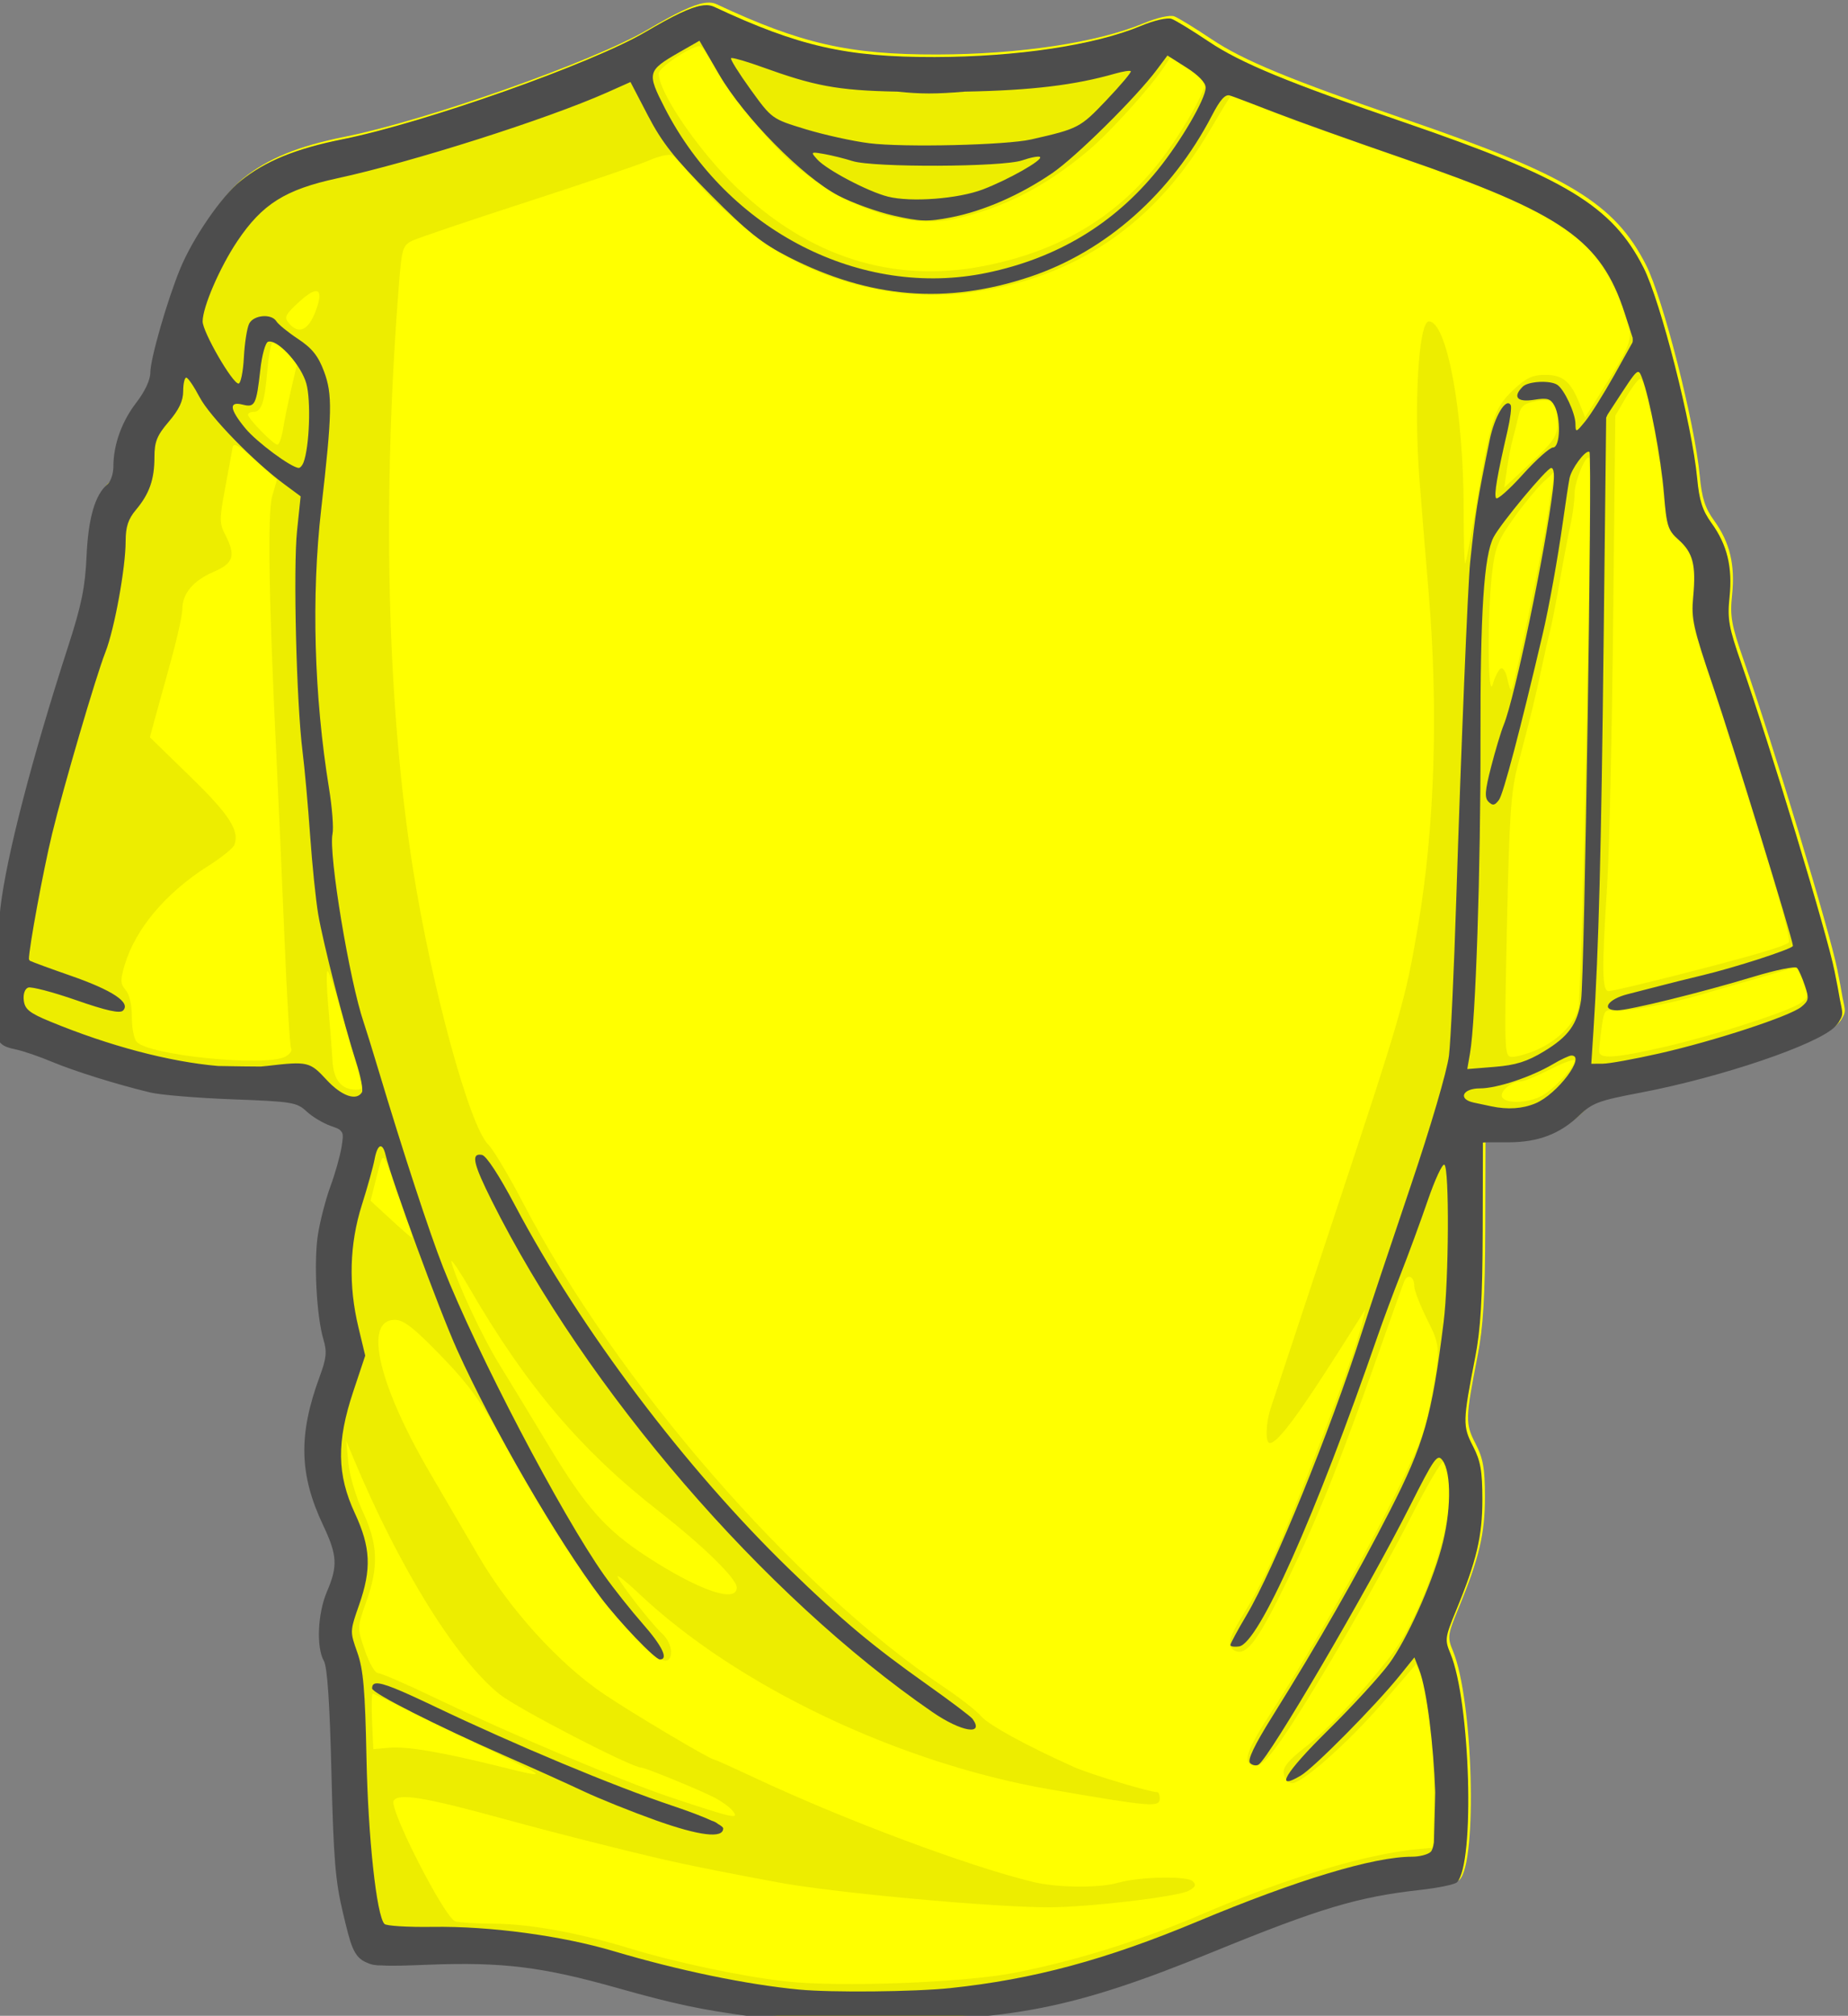 <?xml version="1.0"?><svg width="729.656" height="795.545" xmlns="http://www.w3.org/2000/svg">

 <rect width="100%" height="100%" fill="#808080" stroke="none"/>

 <g>
  <title>Layer 1</title>
  <g externalResourcesRequired="false" id="layer1">
   <g externalResourcesRequired="false" id="g3130">
    <path fill="#ffff00" id="path3128" d="m280.265,1.035c-0.34,-0.016 -0.692,0.008 -1.062,0.031c-0.022,-0 -0.04,0 -0.062,0c-0.285,-0.001 -0.62,0.06 -0.969,0.125c-0.039,0.007 -0.085,-0.008 -0.125,0c-4.456,0.705 -11.091,3.904 -22.312,10.5c-21.093,12.398 -87.246,35.797 -119.437,42.25c-18.602,3.729 -30.52,8.605 -40.344,16.5c-7.495,6.023 -18.815,22.48 -23.812,34.625c-5.128,12.461 -11.781,35.587 -11.781,40.906c0,2.944 -2.123,7.489 -5.531,11.906c-5.768,7.475 -9.047,16.61 -9.062,25.219c-0.005,2.789 -1.026,5.927 -2.281,6.969c-4.952,4.11 -7.64,13.316 -8.312,28.469c-0.541,12.18 -2.019,19.358 -7.156,35.219c-14.437,44.576 -24.446,83.18 -26.844,103.438c-0.341,2.883 -0.878,10.434 -1.344,18.812c-0.021,0.368 -0.042,0.691 -0.062,1.062c-0.243,3.669 -0.473,7.313 -0.594,10.656c-0.139,3.86 -0.207,6.875 -0.25,9.438c-0.098,5.832 0.086,8.812 0.75,10.531c0.011,0.038 0.02,0.087 0.031,0.125c1.065,3.61 3.353,4.479 7.656,5.375c2.837,0.591 9.158,2.761 14.062,4.812c9.109,3.809 25.875,9.026 38.938,12.156c4.013,0.962 18.583,2.175 32.406,2.688c23.498,0.872 25.417,1.177 29.25,4.75c2.255,2.102 6.532,4.684 9.5,5.719c1.594,0.556 2.711,0.947 3.469,1.438c0.011,0.007 0.02,0.024 0.031,0.031c0.459,0.355 0.807,0.79 1.094,1.281c0.427,1.082 0.209,2.694 -0.25,5.562c-0.567,3.543 -2.55,10.562 -4.406,15.594c-1.856,5.032 -4.049,13.524 -4.906,18.875c-1.71,10.673 -0.596,32.302 2.156,41.531c1.446,4.846 1.187,7.397 -1.469,14.594c-8.501,23.039 -8.123,38.705 1.375,58.781c5.571,11.775 5.808,16.033 1.469,26.156c-3.657,8.532 -4.251,21.949 -1.219,27.281c1.374,2.416 2.326,16.412 3,44.062c0.834,34.214 1.536,42.91 4.625,55.719c2.925,12.127 4.012,17.328 9.469,19.375c0.032,0.012 0.061,0.019 0.094,0.031c1.544,0.767 3.399,1.073 5.688,1.031c4.273,0.291 10.069,0.033 18.344,-0.281c29.4,-1.115 44.982,0.81 74.688,9.188c22.45,6.332 32.888,8.54 52.312,11.156c1.834,0.247 5.209,0.497 9.406,0.719c1.023,0.222 1.747,0.434 1.875,0.562c0.526,0.526 11.398,0.549 25.438,0.312c0.126,0.002 0.249,-0.002 0.375,0c2.498,0.038 5.013,0.045 7.5,0.062c57.923,0.402 82.908,-4.464 137.813,-26.875c42.739,-17.445 57.49,-21.865 82.156,-24.625c7.162,-0.801 13.753,-2.16 14.625,-3.031c7.16,-7.161 5.313,-71.357 -2.594,-90.281c-2.262,-5.413 -2.133,-6.354 2.219,-16.906c8.134,-19.726 10.42,-29.388 10.406,-43.969c-0.011,-11.178 -0.707,-15.148 -3.719,-20.969c-4.095,-7.913 -4.055,-9.757 0.875,-34.969c2.16,-11.047 2.891,-23.162 2.969,-49.781l0.094,-35.062l1.562,-0.094l8.375,0c11.833,0 20.431,-3.246 28.156,-10.656c5.037,-4.832 7.705,-5.84 23.781,-8.875c32.034,-6.048 70.671,-19.157 77.25,-26.219c0.802,-0.861 1.386,-1.57 1.781,-2.406c0.01,-0.02 0.022,-0.042 0.031,-0.062c0.635,-0.959 0.938,-1.915 0.938,-2.875c0,-0.772 -0.349,-2.65 -0.906,-5.156c-0.434,-2.723 -1.129,-6.261 -2.125,-11.25c-2.963,-14.84 -25.206,-88.229 -36.844,-121.594c-4.943,-14.17 -5.524,-17.468 -4.625,-26.031c1.243,-11.843 -0.931,-20.731 -7.125,-29.281c-3.574,-4.934 -4.828,-8.886 -5.656,-17.688c-1.968,-20.922 -14.43,-69.822 -21.188,-83.125c-12.348,-24.31 -30.801,-35.504 -94.719,-57.406c-45.816,-15.7 -64.266,-23.304 -76.875,-31.75c-6.489,-4.347 -13.109,-8.408 -14.719,-9c-1.674,-0.616 -6.873,0.579 -12.156,2.781c-18.213,7.591 -48.836,12.21 -81.406,12.281c-34.806,0.076 -53.819,-4.255 -87.063,-19.812c-0.81,-0.379 -1.698,-0.608 -2.719,-0.656z"/>
    <path fill="#000000" fill-opacity="0.071" d="m278.334,11.745c-3.244,-0.014 -16.755,7.105 -23.125,12.188c-3.608,2.879 -41.346,17.27 -67.281,25.656c-29.333,9.485 -37.744,11.801 -53.469,14.781c-24.619,4.666 -38.647,15.469 -50,38.469c-3.215,6.514 -7.033,16.945 -8.469,23.188c-1.436,6.243 -3.295,12.059 -4.125,12.906c-0.83,0.847 -1.5,4.547 -1.5,8.25c0,6.464 -0.688,7.845 -10.531,21.188c-1.387,1.879 -3.1,8.237 -3.812,14.156c-0.94,7.812 -2.303,11.877 -5.031,14.781c-3.156,3.36 -4.005,6.68 -5.25,20.688c-1.606,18.076 -2.365,21.19 -13.438,56.406c-8.523,27.108 -15.503,53.837 -20.156,77c-3.555,17.694 -6.501,43.812 -5.406,48.094c0.379,1.482 3.731,3.807 7.438,5.156c3.707,1.349 10.827,3.937 15.813,5.75c27.925,10.154 36.867,11.875 65.156,12.531l27.219,0.625l5.688,5.688c4.96,4.96 6.677,5.688 13.719,5.688c4.429,0 8.063,0.519 8.062,1.188c-0.005,3.277 -8.673,35.69 -10.5,39.281c-3.3,6.483 -4.486,27.051 -2.312,39.781c2.914,17.065 2.54,22.889 -2.531,39.688c-5.375,17.804 -4.852,23.68 3.875,43.562c5.814,13.246 6.165,19.782 1.719,31.062c-3.703,9.395 -4.156,18.07 -1.219,23.219c1.378,2.415 2.329,16.162 3,43.25c0.995,40.146 3.906,62.923 8.625,67.781c1.569,1.615 4.266,1.766 11.625,0.594c10.822,-1.724 47.065,0.143 59.844,3.094c4.462,1.03 16.892,4.316 27.594,7.281c19.495,5.402 47.809,11.38 59.969,12.656c3.567,0.375 22.201,0.487 41.375,0.25c28.242,-0.35 38.082,-1.117 51.875,-3.969c28.831,-5.961 43.27,-10.546 74.688,-23.781c34.565,-14.562 59.88,-22.277 79.813,-24.312c8.15,-0.832 11.411,-1.881 12.562,-4.031c2.066,-3.86 1.986,-38.558 -0.125,-54.5c-0.924,-6.976 -3.216,-17.16 -5.094,-22.625l-3.406,-9.906l5.969,-13.938c11.529,-26.843 13.216,-48.04 4.781,-60.469c-3.142,-4.63 -3.854,-7.172 -3.031,-11c9.559,-44.505 11.072,-81.858 4.688,-115.875l-1.031,-5.469l11.156,1.25c20.153,2.278 28.744,-0.01 38.5,-10.281c3.503,-3.688 6.68,-5.181 12.969,-6.031c19.822,-2.681 45.884,-9.449 66.719,-17.344c19.36,-7.336 19.01,-6.725 13.812,-23.875c-1.764,-5.822 -5.468,-18.628 -8.219,-28.438c-6.635,-23.659 -16.206,-54.521 -26.125,-84.188c-7.262,-21.717 -7.988,-25.166 -7.031,-33.406c1.357,-11.695 -1.124,-20.956 -7.031,-26.219c-4.264,-3.799 -4.721,-5.28 -5.719,-19.312c-1.022,-14.37 -7.306,-43.662 -10.781,-50.156c-0.876,-1.636 -1.594,-4.794 -1.594,-7.031c0,-2.237 -1.963,-9.327 -4.344,-15.75c-6.562,-17.703 -18.94,-30.154 -40.156,-40.406c-8.98,-4.34 -26.18,-11.247 -38.219,-15.375c-65.394,-22.421 -78.472,-27.768 -94.875,-38.656c-7.667,-5.089 -10.001,-5.928 -12.781,-4.594c-14.617,7.016 -56.572,13.25 -89.219,13.25c-32.698,-0 -55.625,-4.516 -79.562,-15.656c-4.459,-2.075 -9.757,-3.773 -11.75,-3.781zm-2.188,6.469c0.938,0 3.166,2.841 4.938,6.312c5.845,11.456 23.105,32.784 33.406,41.281c20.173,16.64 43.733,24.53 61.844,20.688c19.569,-4.152 36.578,-12.829 53.719,-27.375c8.476,-7.193 24.49,-24.945 29.625,-32.812l2.625,-3.969l6.719,4.438c3.695,2.445 6.719,5.189 6.719,6.094c0,3.856 -10.175,21.285 -18.562,31.812c-17.184,21.568 -39.613,34.681 -69,40.344c-35.639,6.867 -68.743,-3.621 -97.062,-30.781c-15.181,-14.56 -31.031,-37.689 -31.031,-45.281c0,-2.281 12.656,-10.75 16.062,-10.75zm210.031,19.438c0.245,0 5.483,2.094 11.625,4.625c6.142,2.531 15.555,6.106 20.906,7.969c5.351,1.863 23.505,8.157 40.344,14c36.041,12.505 54.199,20.949 64.375,29.906c7.866,6.924 16.209,20.934 19.219,32.25c2.056,7.733 1.434,9.426 -10.219,27.906l-6.562,10.406l-2.25,-5.562c-3.505,-8.672 -6.613,-11.219 -13.562,-11.219c-4.976,0 -7.515,1.221 -12.688,6.094c-7.458,7.025 -8.982,11.794 -14.594,45.781c-1.988,12.039 -3.902,22.191 -4.25,22.562c-0.349,0.372 -0.625,-9.323 -0.625,-21.562c0,-38.311 -6.624,-73.969 -13.719,-73.969c-4.057,0 -6.004,32.762 -3.719,62.438c0.955,12.41 1.997,25.228 3.625,44.594c3.874,46.09 2.39,92.872 -4.156,131.312c-5.055,29.684 -6.339,34.194 -33.969,117.406c-12.467,37.545 -23.394,70.511 -24.281,73.25c-1.948,6.015 -2.131,13.656 -0.312,13.656c3.339,0 12.297,-12.348 34.125,-47.031l3.562,-5.656l-1.094,4.844c-1.786,7.808 -9.298,28.817 -20.562,57.562c-12.085,30.837 -18.998,45.951 -26.563,58c-5.92,9.429 -6.628,12.966 -2.875,14.406c4.405,1.69 8.996,-4.613 20.281,-27.812c12.79,-26.293 21.304,-47.774 39.562,-99.719c2.978,-8.472 5.932,-16.663 6.562,-18.219c1.381,-3.405 4.063,-2.193 4.062,1.844c0,1.589 2.312,7.496 5.125,13.125c5.557,11.12 5.557,11.425 -0.188,39.75c-2.857,14.088 -36.22,76.407 -62.781,117.312c-9.026,13.9 -10.227,18.875 -4.562,18.875c2.244,0 6.008,-4.179 12.375,-13.781c13.145,-19.822 35.616,-58.746 48.844,-84.594c6.275,-12.263 11.978,-21.951 12.656,-21.531c2.527,1.562 3.328,13.879 1.5,22.969c-3.824,19.013 -13.777,42.818 -22.531,53.969c-11.946,15.215 -25.196,29.324 -33.688,35.875c-6.406,4.942 -8.665,7.733 -8.312,10.188c0.266,1.855 1.598,3.589 2.938,3.844c3.706,0.705 21.958,-15.367 36.438,-32.062l12.938,-14.938l1.875,4.625c2.989,7.482 5.806,35.83 5.219,52.469l-0.531,15.406l-4.875,0.438c-21.369,1.904 -52.38,11.223 -87.562,26.312c-23.463,10.063 -49.075,18.015 -73.031,22.656c-19.975,3.87 -68.81,5.675 -89.938,3.344c-17.02,-1.878 -43.416,-7.44 -61.594,-13c-20.309,-6.212 -39.84,-9.754 -54.094,-9.781c-6.367,-0.012 -13.06,-0.424 -14.844,-0.906c-4.109,-1.11 -26.312,-44.491 -24.375,-47.625c1.904,-3.081 12.33,-1.379 43.031,7.062c21.937,6.031 57.231,14.891 70.531,17.688c10.952,2.303 19.181,3.919 38.125,7.469c21.766,4.079 84.865,9.878 107,9.844c15.821,-0.025 50.812,-4.156 55.25,-6.531c2.621,-1.403 3.014,-2.33 1.594,-3.75c-2.184,-2.184 -21.073,-1.805 -29.438,0.594c-7.438,2.133 -24.03,1.996 -33.469,-0.281c-25.469,-6.146 -74.154,-24.33 -109.625,-40.938c-8.777,-4.11 -16.254,-7.469 -16.625,-7.469c-1.489,0 -32.516,-18.437 -43.375,-25.781c-17.797,-12.037 -37.3,-33.529 -49.5,-54.5c-5.699,-9.797 -14.24,-24.411 -18.969,-32.469c-20.593,-35.088 -26.542,-60.719 -14.094,-60.719c3.515,0 7.479,3.073 18.281,14.219c11.437,11.801 16.098,18.368 27.375,38.5c17.29,30.865 31.693,52.555 45.438,68.469c11.536,13.357 18,16.838 18,9.688c0,-2.153 -1.576,-5.301 -3.469,-7c-4.196,-3.767 -17.625,-21.033 -17.625,-22.656c0,-0.643 3.818,2.453 8.5,6.875c38.678,36.531 102.743,66.984 162.562,77.281c39.921,6.872 42.969,7.103 42.969,3.5c0,-1.338 -0.382,-2.438 -0.844,-2.438c-2.996,0 -26.917,-7.209 -33.062,-9.969c-18.842,-8.463 -33.659,-16.581 -36.625,-20.062c-1.784,-2.093 -8.351,-7.222 -14.594,-11.406c-59.173,-39.659 -129.327,-120.327 -166.281,-191.219c-5.579,-10.702 -11.741,-21.035 -13.719,-22.969c-7.388,-7.221 -22.392,-62.211 -29.781,-109.188c-10.294,-65.444 -12.163,-146.855 -5.344,-231.813c1.005,-12.526 1.458,-13.908 5.156,-15.688c2.23,-1.073 22.634,-7.981 45.375,-15.344c22.741,-7.363 44.388,-14.713 48.094,-16.344c3.706,-1.631 7.738,-2.566 8.938,-2.062c1.199,0.503 5.313,4.862 9.156,9.656c8.503,10.607 25.368,24.482 38.156,31.406c21.021,11.382 47.418,16.352 70.312,13.219c42.145,-5.768 73.406,-27.147 95.594,-65.312c4.018,-6.911 7.505,-12.563 7.75,-12.562zm-361.812,77.281c2.271,-0.4 2.376,2.453 0.062,8.344c-2.86,7.281 -6.624,8.783 -10.438,4.188c-1.876,-2.26 -1.318,-3.347 4.031,-8.25c2.848,-2.61 4.981,-4.041 6.344,-4.281zm-16.563,20c0.713,0 3.22,1.672 5.563,3.688l4.25,3.656l-2.469,10.531c-1.356,5.788 -2.874,13.249 -3.406,16.594c-0.532,3.344 -1.542,6.094 -2.219,6.094c-1.528,0 -11.594,-10.284 -11.594,-11.844c0,-0.626 1.008,-1.125 2.25,-1.125c3.081,0 4.315,-3.758 5.406,-16.625c0.511,-6.02 1.506,-10.969 2.219,-10.969zm539.781,14.594c2.128,0 6.538,20.731 8.719,40.938c1.874,17.368 2.401,19.211 6.344,22.312c5.583,4.392 7.595,11.981 5.938,22.469c-1.166,7.377 -0.635,10.365 4.406,24.969c14.733,42.679 34.871,110.25 33.312,111.719c-1.66,1.564 -15.485,5.598 -43.969,12.844c-13.748,3.497 -25.966,6.375 -27.156,6.375c-2.648,0 -2.772,-8.135 -0.625,-41.625c0.848,-13.225 1.917,-60.374 2.375,-104.75l0.844,-80.688l4.25,-7.281c2.346,-4.004 4.851,-7.281 5.562,-7.281zm-37.75,8.438c4.158,0.03 5.323,2.584 5.125,9.406c-0.14,4.803 -1.772,7.165 -10.594,15.344l-10.406,9.656l1.031,-7.219c0.566,-3.977 1.612,-9.418 2.344,-12.094c0.732,-2.675 1.779,-6.837 2.312,-9.25c0.768,-3.477 2.185,-4.632 6.812,-5.5c1.296,-0.243 2.415,-0.351 3.375,-0.344zm-517.156,17.688c1.133,-0.009 3.489,1.779 8.125,5.938l8.563,7.688l-1.875,6.469c-1.928,6.721 -1.371,40.68 1.688,103.781c0.821,16.944 2.266,49.262 3.188,71.812c0.921,22.55 2.09,41.654 2.594,42.469c0.504,0.815 -0.531,2.251 -2.281,3.188c-7.767,4.157 -54.312,-0.522 -58.781,-5.906c-1.05,-1.265 -1.874,-5.718 -1.844,-9.906c0.033,-4.571 -0.954,-8.763 -2.438,-10.469c-2.104,-2.419 -2.166,-3.857 -0.438,-9.719c4.238,-14.372 16.247,-28.637 33.031,-39.25c5.179,-3.275 9.821,-7.002 10.312,-8.281c2.145,-5.589 -1.886,-11.881 -17.281,-26.875l-16.062,-15.625l1.688,-6.25c0.931,-3.443 3.815,-13.861 6.406,-23.156c2.591,-9.296 4.719,-18.803 4.719,-21.125c0,-6.176 4.281,-11.294 12.344,-14.75c7.925,-3.397 8.854,-6.42 4.562,-14.719c-2.292,-4.432 -2.276,-6.178 -0.031,-18.156c1.367,-7.291 2.686,-14.518 2.937,-16.062c0.113,-0.692 0.36,-1.09 0.875,-1.094zm534.469,4.938c0.109,-0.003 0.225,0.038 0.312,0.125c1.38,1.38 -2.761,211.44 -4.281,217.188c-1.732,6.551 -8.498,13.129 -17.312,16.812c-3.122,1.305 -7.08,2.375 -8.812,2.375c-3.076,0 -3.133,-1.229 -2.062,-51.5c0.933,-43.817 1.573,-53.274 4.312,-63.625c4.933,-18.642 7.108,-27.51 9.344,-38.125c1.127,-5.351 2.605,-11.918 3.312,-14.594c0.708,-2.675 2.496,-11.778 3.969,-20.25c1.473,-8.472 3.38,-18.48 4.219,-22.219c0.839,-3.739 1.531,-9.042 1.531,-11.812c0,-4.539 3.834,-14.325 5.469,-14.375zm-13.219,5.438l-0.906,4.875c-0.502,2.675 -1.374,8.143 -1.938,12.156c-1.846,13.149 -13.213,68.088 -14.312,69.188c-0.348,0.348 -1.072,-1.61 -1.625,-4.375c-0.553,-2.765 -1.737,-4.58 -2.625,-4.031c-0.888,0.549 -2.3,3.333 -3.125,6.188c-1.986,6.866 -2.201,-27.222 -0.281,-43.781c1.181,-10.188 2.274,-13.002 8.656,-21.906c4.024,-5.615 9.32,-12.021 11.75,-14.25l4.406,-4.062zm94.531,195.938c1.434,-0.111 2.413,0.976 3,3.312c0.546,2.174 1.415,5.046 1.938,6.406c0.628,1.636 -0.647,3.301 -3.75,4.906c-7.766,4.016 -34.199,12.363 -52.312,16.531c-19.531,4.494 -25.938,4.933 -25.938,1.75c0,-1.213 0.452,-5.474 1,-9.469c0.897,-6.546 1.351,-7.187 4.781,-6.531c3.546,0.678 22.847,-2.861 33.938,-6.219c2.675,-0.81 11.443,-3.328 19.469,-5.625c8.026,-2.297 15.793,-4.549 17.25,-4.969c0.224,-0.064 0.42,-0.078 0.625,-0.094zm-579.125,1.281c0.034,-0.015 0.055,-0.005 0.094,0.031c0.626,0.576 3.699,10.045 6.844,21.062c3.144,11.017 6.123,21.314 6.594,22.875c0.608,2.016 -0.063,2.844 -2.281,2.844c-5.766,0 -8.893,-3.838 -9.312,-11.438c-0.219,-3.963 -0.976,-13.786 -1.688,-21.812c-0.668,-7.525 -0.755,-13.338 -0.25,-13.562zm491.594,35.156c0.484,-0.07 0.75,-0.015 0.75,0.188c0,2.599 -8.354,11.518 -13.094,13.969c-5.487,2.837 -13.828,3.104 -15.438,0.5c-1.278,-2.068 3.509,-6.25 7.156,-6.25c1.28,0 6.605,-2.182 11.844,-4.844c3.929,-1.996 7.33,-3.353 8.781,-3.562zm-469.594,38.531c0.393,0.033 0.787,0.893 1.375,2.312c2.609,6.305 8.138,21.487 9.281,25.531c0.567,2.007 0.783,3.629 0.5,3.594c-0.283,-0.035 -4.033,-3.314 -8.344,-7.281l-7.844,-7.219l2.375,-9.344c1.383,-5.454 2.001,-7.649 2.656,-7.594zm26.938,40.688c0.615,0.208 3.495,4.541 7.281,11.062c22.212,38.255 43.929,63.811 74.531,87.688c17.49,13.646 30.812,26.66 30.812,30.125c0,6.3 -14.675,1.303 -35.219,-12c-16.352,-10.589 -24.281,-19.516 -38.781,-43.562c-7.199,-11.939 -16.168,-26.676 -19.906,-32.75c-6.574,-10.681 -16.416,-31.715 -18.75,-40.031c-0.117,-0.418 -0.111,-0.579 0.031,-0.531zm-41.562,71.062l3.062,7.312c17.968,42.916 40.358,78.992 57.531,92.688c7.066,5.635 52.045,28.888 55.906,28.906c1.612,0.007 22.995,8.785 29.031,11.906c2.651,1.371 5.779,3.635 6.938,5.031c3.044,3.668 0.695,3.143 -24.219,-5.156c-19.21,-6.399 -63.92,-25.256 -93.656,-39.531c-10.92,-5.242 -20.833,-9.531 -22.031,-9.531c-1.198,0 -3.537,-4.052 -5.219,-9c-3.052,-8.979 -3.067,-9.027 0.531,-19.062c5.001,-13.945 4.672,-22.806 -1.312,-35.594c-2.703,-5.777 -5.263,-14.417 -5.719,-19.219l-0.844,-8.75zm10.438,99.719c0.396,0 10.102,4.588 21.562,10.188c11.461,5.599 26.311,12.859 33,16.125c14.055,6.862 13.823,6.95 -5.688,2.125c-21.97,-5.433 -35.42,-7.699 -42.375,-7.094l-6.25,0.562l-0.5,-10.969c-0.264,-6.019 -0.146,-10.938 0.25,-10.938z" id="path1951"/>
    <path fill="#4d4d4d" d="m279.265,2.035c-0.34,-0.016 -0.692,0.008 -1.062,0.031c-0.022,-0 -0.04,0 -0.062,0c-0.285,-0.001 -0.62,0.06 -0.969,0.125c-0.039,0.007 -0.085,-0.008 -0.125,0c-4.456,0.705 -11.091,3.904 -22.312,10.5c-21.093,12.398 -87.246,35.797 -119.438,42.25c-18.602,3.729 -30.52,8.605 -40.344,16.5c-7.495,6.023 -18.815,22.48 -23.812,34.625c-5.128,12.461 -11.781,35.587 -11.781,40.906c0,2.944 -2.123,7.489 -5.531,11.906c-5.768,7.475 -9.047,16.61 -9.062,25.219c-0.005,2.789 -1.026,5.927 -2.281,6.969c-4.952,4.11 -7.64,13.316 -8.312,28.469c-0.541,12.18 -2.019,19.358 -7.156,35.219c-14.437,44.576 -24.446,83.18 -26.844,103.438c-0.341,2.883 -0.878,10.434 -1.344,18.812c-0.021,0.368 -0.042,0.691 -0.062,1.062c-0.243,3.669 -0.473,7.313 -0.594,10.656c-0.139,3.86 -0.207,6.875 -0.25,9.438c-0.098,5.832 0.086,8.812 0.75,10.531c0.011,0.038 0.02,0.087 0.031,0.125c1.065,3.61 3.353,4.479 7.656,5.375c2.837,0.591 9.158,2.761 14.062,4.812c9.109,3.809 25.875,9.026 38.938,12.156c4.013,0.962 18.583,2.175 32.406,2.688c23.498,0.872 25.417,1.177 29.25,4.75c2.255,2.102 6.532,4.684 9.5,5.719c1.594,0.556 2.711,0.947 3.469,1.438c0.011,0.007 0.02,0.024 0.031,0.031c0.459,0.355 0.807,0.79 1.094,1.281c0.427,1.082 0.209,2.694 -0.25,5.562c-0.566,3.543 -2.55,10.562 -4.406,15.594c-1.856,5.032 -4.049,13.524 -4.906,18.875c-1.71,10.673 -0.596,32.302 2.156,41.531c1.446,4.846 1.187,7.397 -1.469,14.594c-8.501,23.039 -8.123,38.705 1.375,58.781c5.571,11.775 5.808,16.033 1.469,26.156c-3.657,8.532 -4.251,21.949 -1.219,27.281c1.374,2.416 2.326,16.412 3,44.062c0.834,34.214 1.536,42.91 4.625,55.719c2.925,12.127 4.012,17.328 9.469,19.375c0.032,0.012 0.061,0.019 0.094,0.031c1.544,0.767 3.399,1.073 5.688,1.031c4.273,0.291 10.069,0.033 18.344,-0.281c29.4,-1.115 44.982,0.81 74.688,9.188c22.45,6.332 32.888,8.54 52.312,11.156c1.834,0.247 5.209,0.497 9.406,0.719c1.023,0.222 1.747,0.434 1.875,0.562c0.526,0.526 11.398,0.549 25.438,0.312c0.126,0.002 0.249,-0.002 0.375,0c2.498,0.038 5.013,0.045 7.5,0.062c57.923,0.402 82.908,-4.464 137.812,-26.875c42.739,-17.445 57.491,-21.865 82.156,-24.625c7.162,-0.801 13.753,-2.16 14.625,-3.031c7.161,-7.161 5.313,-71.357 -2.594,-90.281c-2.262,-5.413 -2.133,-6.354 2.219,-16.906c8.134,-19.726 10.42,-29.388 10.406,-43.969c-0.011,-11.178 -0.707,-15.148 -3.719,-20.969c-4.095,-7.913 -4.055,-9.757 0.875,-34.969c2.16,-11.047 2.892,-23.162 2.969,-49.781l0.094,-35.062l1.562,-0.094l8.375,0c11.833,0 20.431,-3.246 28.156,-10.656c5.037,-4.832 7.705,-5.84 23.781,-8.875c32.034,-6.048 70.671,-19.157 77.25,-26.219c0.802,-0.861 1.386,-1.57 1.781,-2.406c0.01,-0.02 0.022,-0.042 0.031,-0.062c0.635,-0.959 0.938,-1.915 0.938,-2.875c0,-0.772 -0.349,-2.65 -0.906,-5.156c-0.434,-2.723 -1.129,-6.261 -2.125,-11.25c-2.963,-14.84 -25.206,-88.229 -36.844,-121.594c-4.943,-14.17 -5.524,-17.468 -4.625,-26.031c1.243,-11.843 -0.931,-20.731 -7.125,-29.281c-3.574,-4.934 -4.828,-8.886 -5.656,-17.688c-1.968,-20.922 -14.43,-69.822 -21.188,-83.125c-12.348,-24.31 -30.801,-35.504 -94.719,-57.406c-45.816,-15.7 -64.266,-23.304 -76.875,-31.75c-6.489,-4.347 -13.109,-8.408 -14.719,-9c-1.674,-0.616 -6.873,0.579 -12.156,2.781c-18.213,7.591 -48.836,12.21 -81.406,12.281c-34.806,0.076 -53.819,-4.255 -87.063,-19.812c-0.81,-0.379 -1.698,-0.608 -2.719,-0.656zm-3.125,14.062c0.012,0.005 0.019,-0.006 0.031,0c0.01,0.005 0.021,0.026 0.031,0.031l7.75,13.312c9.792,16.853 32.951,40.348 47.031,47.75c5.368,2.822 15.21,6.39 21.875,7.906c10.488,2.385 13.523,2.467 22.656,0.688c12.858,-2.506 27.288,-8.801 39.969,-17.469c9.392,-6.419 33.211,-29.978 41.281,-40.812l4.188,-5.594l7.531,4.781c4.675,2.953 7.561,5.966 7.562,7.875c0.004,4.412 -9.781,21.193 -18.969,32.531c-17.248,21.284 -39.658,34.78 -67.375,40.562c-49.622,10.352 -102.3,-16.559 -127.188,-64.969c-7.145,-13.899 -6.928,-14.789 5.375,-21.875l8.25,-4.719zm12.875,6.812c1.396,0.084 6.319,1.547 11.906,3.562c20.163,7.273 29.339,9.265 53.344,9.688c9.32,0.972 15.285,0.972 26.719,0c26.339,-0.471 43.492,-2.57 59.375,-7.125c3.018,-0.866 5.775,-1.288 6.125,-0.938c0.35,0.35 -3.983,5.505 -9.625,11.438c-10.396,10.931 -11.051,11.252 -29.719,15.5c-9.865,2.245 -50.353,3.204 -63.906,1.5c-6.611,-0.831 -17.948,-3.345 -25.219,-5.562c-13.183,-4.021 -13.261,-4.04 -21.656,-15.656c-4.63,-6.407 -8.092,-11.97 -7.719,-12.344c0.047,-0.047 0.176,-0.074 0.375,-0.062zm-40.094,9.469c0.012,0.001 0.019,0.03 0.031,0.031l6.906,13.25c5.52,10.611 10.519,16.934 24.781,31.281c14.559,14.646 20.275,19.196 30.844,24.562c32.117,16.307 62.147,18.753 95.156,7.75c29.99,-9.997 55.99,-33.028 71.906,-63.719c3.212,-6.193 5.198,-8.429 7.062,-7.844c1.431,0.449 9.559,3.531 18.031,6.812c8.472,3.282 30.993,11.33 50.063,17.906c63.465,21.885 78.451,32.339 87.781,61.219l3.156,9.719c0.021,0.34 0.033,0.69 0.031,1c-0.001,0.233 -0.056,0.511 -0.125,0.844l-7.156,12.812c-4.181,7.448 -9.329,15.64 -11.438,18.219c-3.732,4.564 -3.85,4.598 -3.906,0.969c-0.065,-4.185 -4.405,-13.492 -7.156,-15.312c-2.845,-1.882 -11.517,-1.421 -13.656,0.719c-4.076,4.075 -2.219,6.247 4.406,5.188c5.317,-0.85 6.602,-0.475 8.094,2.312c2.666,4.981 2.294,16.5 -0.531,16.5c-1.267,0 -6.656,4.8 -11.969,10.688c-5.313,5.887 -10.053,10.086 -10.531,9.312c-0.853,-1.381 0.4,-8.744 4.5,-26.5c1.133,-4.905 1.704,-9.492 1.281,-10.219c-1.832,-3.152 -6.394,4.428 -8.312,13.812c-4.897,23.956 -5.641,28.636 -7.688,48.062c-0.905,8.591 -3.617,74.198 -5.5,133.188c-0.897,28.092 -2.182,55.828 -2.875,61.625c-0.721,6.031 -7.244,28.214 -15.25,51.875c-7.695,22.741 -16.347,48.644 -19.219,57.562c-12.608,39.152 -34.631,93.138 -45.438,111.375c-3.527,5.953 -6.406,11.269 -6.406,11.844c0,0.575 1.553,0.816 3.469,0.531c7.702,-1.146 30.015,-51.145 54.844,-122.938c2.005,-5.797 6.084,-16.732 9.062,-24.312c2.978,-7.58 7.732,-20.514 10.562,-28.75c2.831,-8.236 5.778,-14.579 6.562,-14.094c2.001,1.237 1.777,45.509 -0.312,62.219c-4.656,37.235 -7.727,48.011 -21.188,74.312c-13.078,25.555 -28.201,52.012 -46.406,81.156c-7.152,11.449 -9.948,17.302 -8.812,18.438c0.914,0.914 2.419,1.196 3.344,0.625c4.233,-2.616 43.107,-68.989 59.844,-102.156c9.571,-18.966 10.793,-20.657 12.781,-17.938c3.656,5.001 3.435,20.675 -0.469,34.812c-4.112,14.891 -13.663,35.977 -20.562,45.406c-3.589,4.905 -14.47,16.763 -24.188,26.344c-16.919,16.682 -21.409,24.168 -10.75,17.875c5.22,-3.082 29.313,-27.415 38.969,-39.344l5.906,-7.312l1.812,4.625c3.25,8.392 5.772,30.694 6.406,48.344c-0.001,0.146 0.001,0.291 0,0.438c-0.012,1.348 -0.058,2.688 -0.094,4.031l-0.406,15.531l0,0.031c-0.304,1.887 -0.718,3.186 -1.25,3.719c-1.07,1.07 -4.394,1.938 -7.375,1.938c-15.194,0 -45.306,9.093 -84.719,25.562c-36.185,15.12 -64.906,22.841 -97.562,26.281c-14.145,1.49 -46.86,1.816 -59.719,0.594c-20.692,-1.967 -47.525,-7.523 -73.219,-15.156c-20.705,-6.151 -48.931,-9.93 -71.625,-9.594c-9.656,0.143 -18.166,-0.379 -18.906,-1.156c-3.125,-3.285 -6.46,-34.087 -7.094,-65.531c-0.542,-26.871 -1.241,-34.913 -3.625,-41.625c-1.396,-3.93 -2.134,-6.054 -2.125,-8.281c0.012,-0.315 0.039,-0.648 0.062,-0.969c0.005,-0.073 0.025,-0.146 0.031,-0.219c0.249,-2.137 1.131,-4.693 2.688,-9.125c5.032,-14.328 4.647,-22.837 -1.625,-36.344c-7.071,-15.228 -7.244,-28.241 -0.625,-48.031l4.719,-14.156l-2.688,-11.219c-3.977,-16.479 -3.521,-32.859 1.344,-48.188c2.228,-7.02 4.485,-15.149 5.031,-18.062c1.153,-6.144 3.133,-6.895 4.375,-1.656c2.411,10.168 21.091,61.028 28.188,76.75c14.071,31.17 39.554,75.102 56.844,97.969c7.209,9.534 21.35,24.312 23.25,24.312c3.496,0 0.95,-5.301 -6.781,-14.094c-4.554,-5.18 -11.398,-13.774 -15.188,-19.125c-16.9,-23.866 -50.422,-87.919 -63.656,-121.625c-5.43,-13.828 -15.838,-45.609 -25.5,-77.812c-2.408,-8.026 -5.015,-16.427 -5.781,-18.656c-5.648,-16.443 -13.977,-66.71 -12.344,-74.5c0.48,-2.288 -0.144,-10.357 -1.375,-17.938c-5.931,-36.526 -7.021,-75.945 -3.094,-110.25c4.355,-38.041 4.491,-45.266 1.125,-54.281c-2.308,-6.181 -4.721,-9.193 -10.281,-12.875c-3.993,-2.644 -7.818,-5.771 -8.531,-6.938c-1.906,-3.118 -8.897,-2.561 -10.719,0.844c-0.867,1.619 -1.821,7.637 -2.125,13.375c-0.304,5.738 -1.258,10.379 -2.125,10.344c-2.448,-0.1 -14.156,-20.383 -14.156,-24.531c0,-5.68 6.795,-21.381 13.688,-31.656c9.834,-14.661 18.909,-20.368 39.438,-24.812c29.538,-6.395 82.792,-23.324 106.531,-33.875l9.25,-4.125zm72.563,27.875c0.658,-0.031 1.932,0.178 3.938,0.531c3.042,0.535 8.066,1.796 11.188,2.781c8.269,2.61 59.242,2.395 67,-0.281c3.404,-1.174 6.575,-1.769 7.031,-1.312c1.189,1.189 -12.565,8.977 -22.562,12.781c-9.821,3.737 -28.364,5.138 -37.5,2.844c-7.827,-1.966 -24.18,-10.57 -27.906,-14.688c-1.683,-1.86 -2.283,-2.604 -1.188,-2.656zm-214.906,74.531c4.047,0.154 12.414,9.59 14.375,16.594c1.885,6.731 1.222,25.04 -1.125,31.156c-0.454,1.182 -1.302,2.142 -1.875,2.125c-2.963,-0.088 -16.61,-10.193 -21.062,-15.594c-6.284,-7.624 -6.64,-10.775 -1.062,-9.375c4.844,1.216 5.404,0.102 6.969,-13.906c0.631,-5.652 2,-10.564 3.031,-10.906c0.228,-0.076 0.48,-0.104 0.75,-0.094zm540.25,12c0.583,0.034 0.958,0.91 1.5,2.344c3.029,8.01 7.563,31.898 8.656,45.625c1.017,12.773 1.545,14.5 5.719,18.219c5.741,5.115 6.983,9.87 5.844,22.438c-0.81,8.936 -0.044,12.324 7.969,35.906c7.682,22.607 31.019,98.377 31.375,101.812c-0.013,0.094 -0.004,0.187 -0.031,0.281c-1.328,1.462 -22.764,8.397 -35.594,11.469c-5.797,1.388 -13.097,3.204 -16.219,4.031c-3.121,0.828 -9.139,2.373 -13.375,3.438c-7.913,1.988 -10.755,6.375 -4.125,6.375c4.682,0 33.516,-7.105 53.781,-13.25c8.802,-2.669 16.524,-4.24 17.188,-3.5c0.663,0.74 2.076,3.91 3.125,7.031c1.703,5.067 1.537,5.954 -1.438,8.375c-4.527,3.685 -34.201,13.41 -55.969,18.344c-9.81,2.224 -19.876,4.054 -22.375,4.062l-4.562,0.031l0.875,-13.375c2.049,-31.726 3.071,-70.735 4,-153.656l1,-87.938c0.166,-0.392 0.354,-0.8 0.562,-1.25l5.75,-8.812c3.817,-5.81 5.372,-8.057 6.344,-8zm-573.281,2.25c0.67,0 3.022,3.457 5.25,7.688c4.051,7.692 21.473,25.57 33.531,34.438l6.375,4.719l-1.406,13.469c-1.575,14.869 -0.255,68.156 2.156,87.219c0.846,6.689 2.181,21.657 3,33.25c0.819,11.593 2.252,25.462 3.156,30.812c1.923,11.381 10.179,43.644 14.969,58.469c1.836,5.682 2.88,11.082 2.312,12c-2.178,3.524 -8.048,1.445 -13.969,-4.969c-6.577,-7.124 -7.439,-7.336 -23.375,-5.469c-0.839,0.098 -1.721,0.18 -2.594,0.25l-7.219,-0.062c-3.694,-0.041 -6.803,-0.1 -9.656,-0.156c-19.177,-1.669 -42.689,-7.805 -66.469,-17.625c-7.99,-3.299 -9.797,-4.781 -10.219,-8.25c-0.302,-2.483 0.408,-4.56 1.719,-5.062c1.226,-0.47 9.757,1.762 18.969,4.969c11.931,4.153 17.26,5.334 18.5,4.094c3.157,-3.157 -4.134,-7.997 -20.656,-13.75c-8.145,-2.836 -15.036,-5.363 -16.188,-5.938c-0.121,-0.191 -0.226,-0.391 -0.313,-0.594c-0.043,-4.102 5.581,-34.701 9.156,-49.469c4.465,-18.44 17.326,-62.256 21.031,-71.656c3.58,-9.083 7.993,-33.263 8,-43.812c0.004,-5.689 1.022,-8.768 4.031,-12.344c5.346,-6.353 7.344,-12.032 7.344,-20.875c0,-6.043 0.983,-8.509 5.656,-13.969c4.015,-4.691 5.688,-8.192 5.688,-12c0,-2.961 0.548,-5.375 1.219,-5.375zm553.75,29.219c0.112,0.013 0.202,0.046 0.281,0.125c1.195,1.195 -1.967,207.658 -3.312,216.281c-1.495,9.584 -4.961,14.393 -14.625,20.25c-6.689,4.054 -11.156,5.455 -19.5,6.125l-10.812,0.875l1.094,-6.312c2.227,-12.805 4.222,-72.635 4.125,-123.875c-0.095,-50.152 1.358,-72.518 5.188,-79.75c2.956,-5.583 21.028,-27.281 22.719,-27.281c1.169,0 1.391,2.857 0.688,8.531c-3.099,24.981 -15.068,82.205 -19.406,92.812c-1.094,2.675 -3.335,10.154 -5,16.625c-2.435,9.464 -2.645,12.158 -1,13.781c1.634,1.611 2.461,1.471 4.125,-0.781c1.714,-2.32 8.357,-27.464 17.219,-65.281c2.539,-10.834 5.992,-30.045 8.031,-44.594c1.063,-7.58 2.231,-15.248 2.594,-17.031c0.767,-3.766 5.911,-10.692 7.594,-10.5zm-6.844,238.312c5.922,0 -5.553,15.267 -14.188,18.875c-5.116,2.138 -10.949,2.542 -17.5,1.156c-1.784,-0.377 -4.9,-1.041 -6.906,-1.469c-6.301,-1.345 -4.424,-5.594 2.469,-5.594c6.764,0 20.206,-4.474 28.938,-9.625c3.122,-1.842 6.347,-3.344 7.188,-3.344zm-430.938,39.125c-3.487,-0.186 -2.278,4.316 4.594,18.062c37.479,74.977 107.393,156.079 174.125,201.969c11.292,7.765 20.533,9.314 15.781,2.656c-0.655,-0.918 -8.687,-6.978 -17.844,-13.469c-21.96,-15.567 -33.242,-25.01 -54.469,-45.594c-41.049,-39.805 -82.442,-94.642 -108.312,-143.531c-6.28,-11.868 -11.362,-19.666 -13.094,-20c-0.274,-0.053 -0.549,-0.081 -0.781,-0.094zm-40.969,208.656c-1.216,0.099 -1.625,0.799 -1.625,2c0,1.834 25.544,14.782 52.406,26.562c10.853,4.76 24.851,11.087 31.094,14.031c6.243,2.944 19.011,8.061 28.375,11.406c17.312,6.184 26.75,7.337 26.75,3.25c0,-0.431 -0.789,-1.05 -2.125,-1.812c-0.022,-0.018 -0.04,-0.044 -0.062,-0.062c-0.585,-0.481 -1.375,-0.892 -2.188,-1.125c-0.032,-0.009 -0.061,-0.023 -0.094,-0.031c-3.459,-1.614 -8.801,-3.647 -15.812,-6c-23.112,-7.757 -61.204,-23.648 -93.437,-39c-14.11,-6.72 -20.605,-9.437 -23.281,-9.219z" id="path1949"/>
   </g>
  </g>
 </g>
</svg>